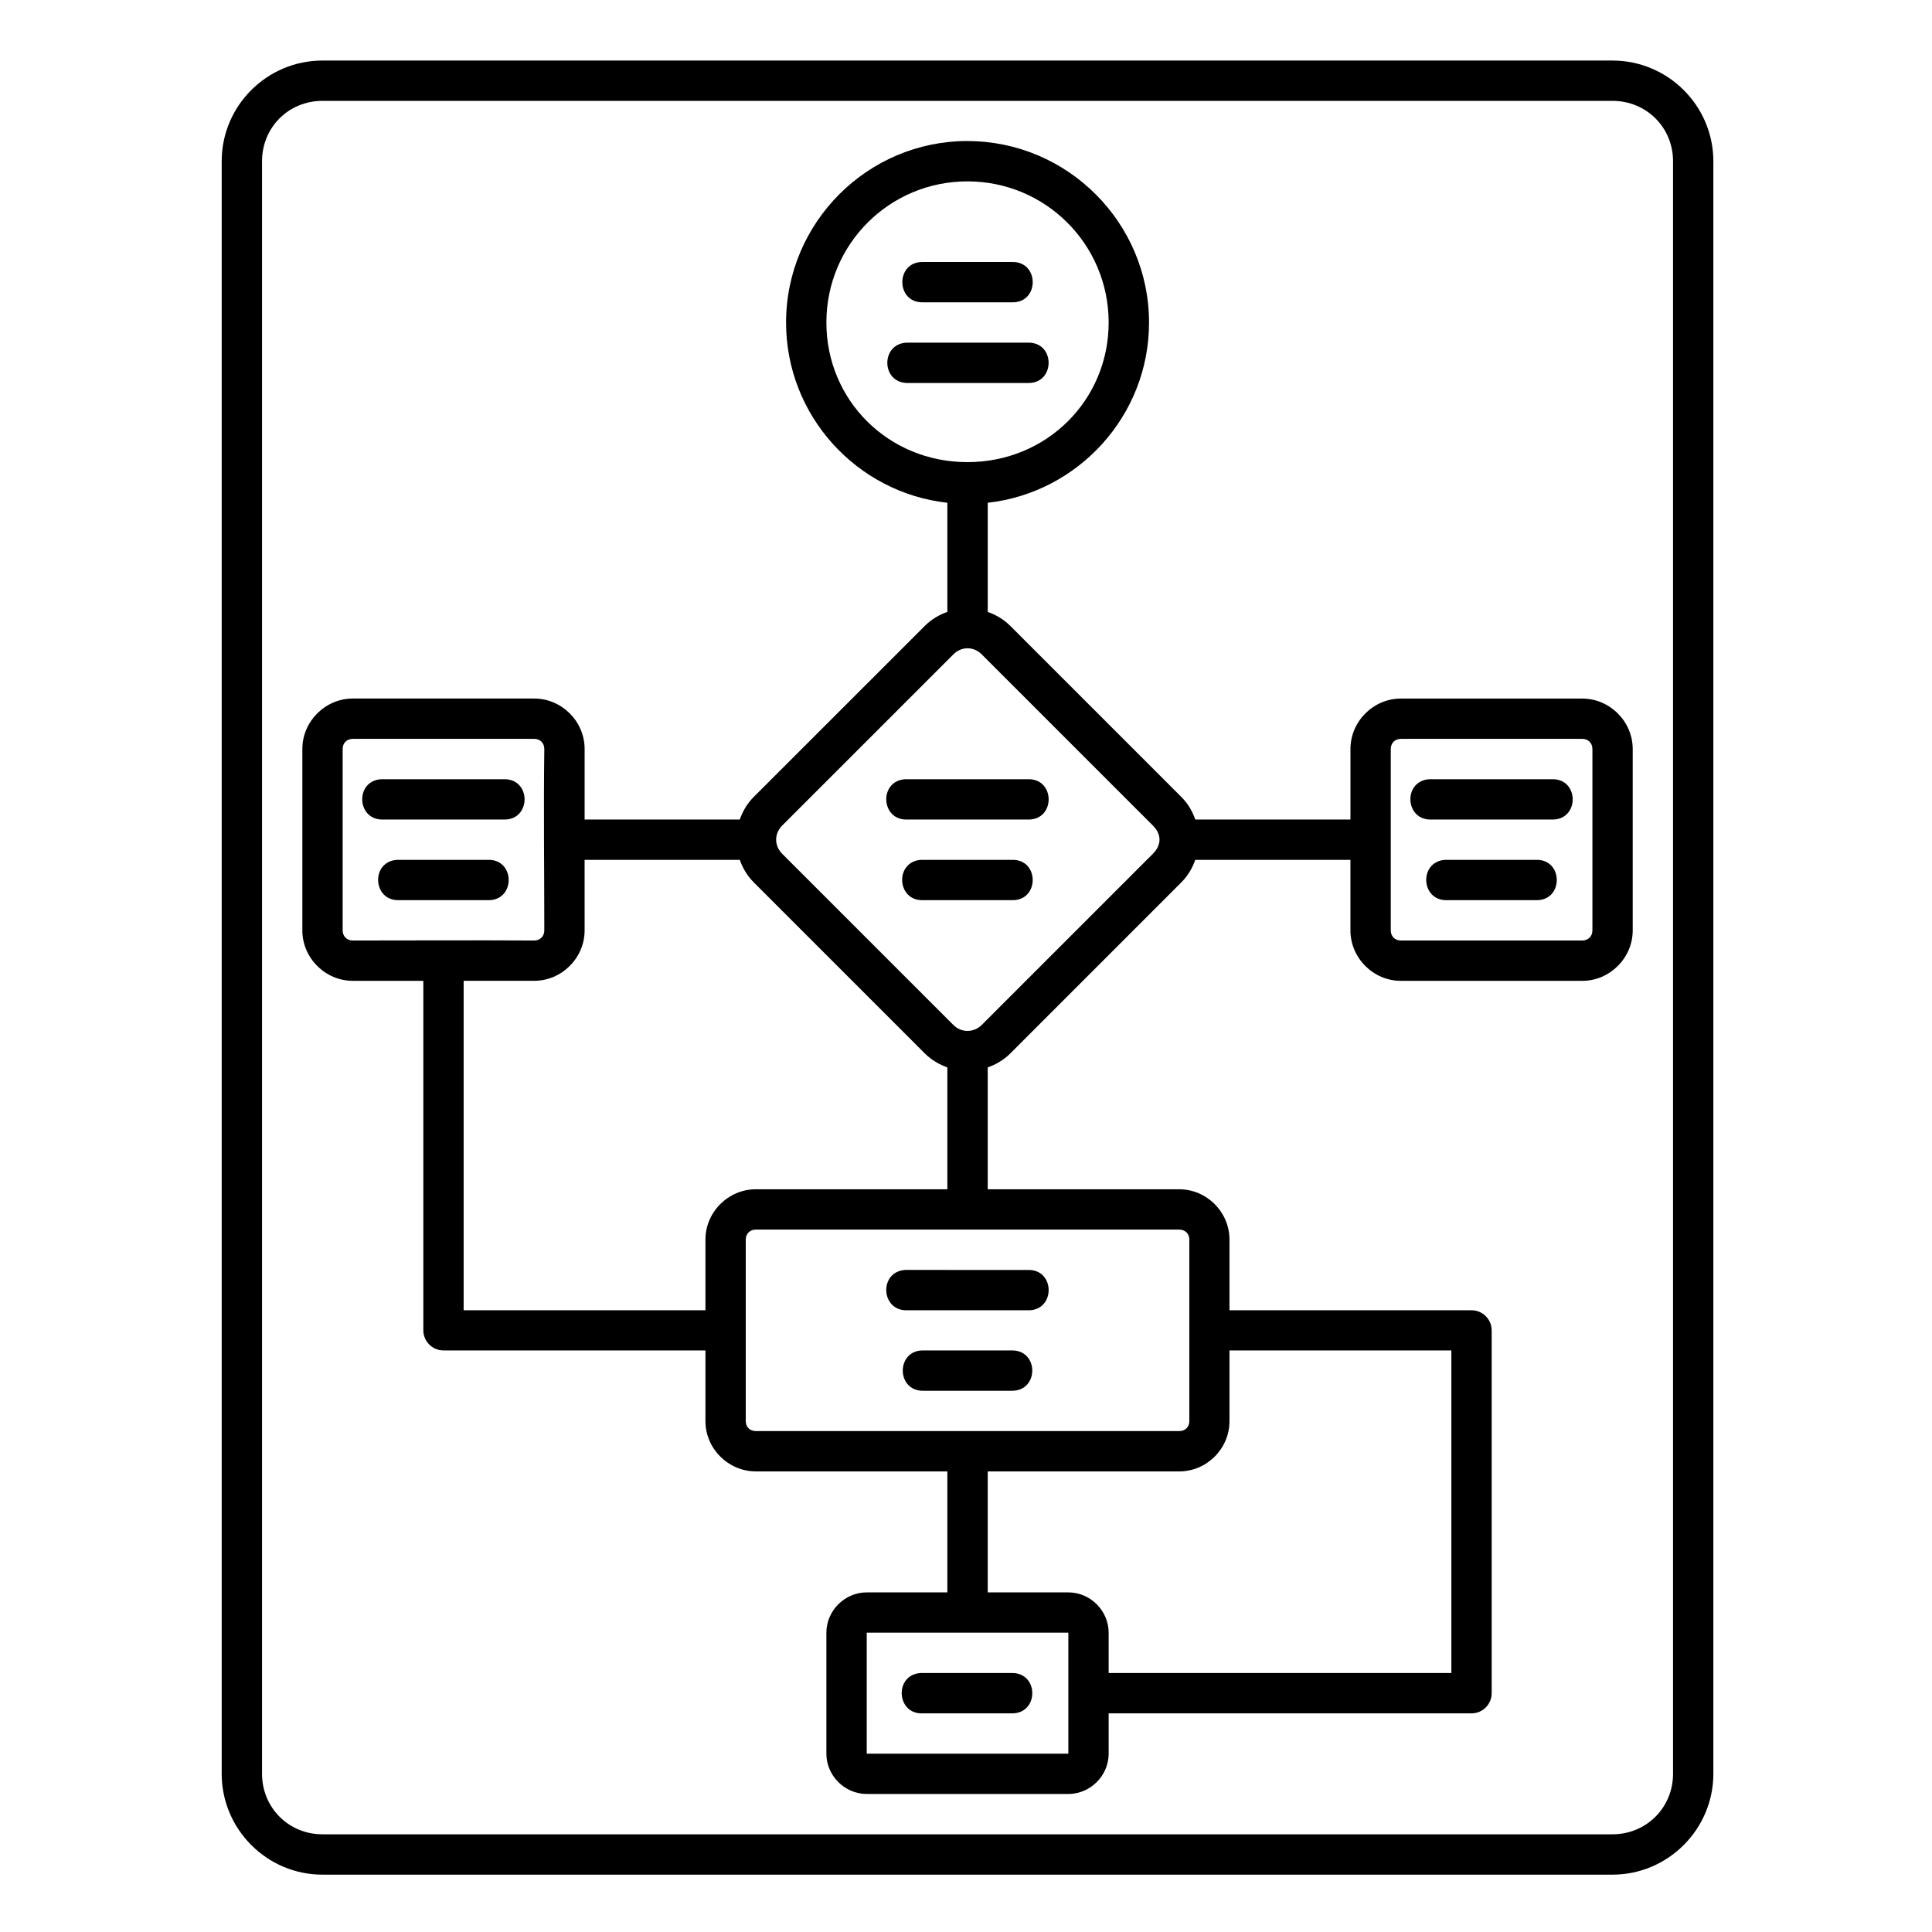 <?xml version="1.0" encoding="UTF-8"?> <svg xmlns:dc="http://purl.org/dc/elements/1.1/" xmlns:cc="http://creativecommons.org/ns#" xmlns:rdf="http://www.w3.org/1999/02/22-rdf-syntax-ns#" xmlns:svg="http://www.w3.org/2000/svg" xmlns="http://www.w3.org/2000/svg" xmlns:sodipodi="http://sodipodi.sourceforge.net/DTD/sodipodi-0.dtd" xmlns:inkscape="http://www.inkscape.org/namespaces/inkscape" height="100px" width="100px" fill="#000000" viewBox="0 0 25.4 25.4" x="0px" y="0px"> <g transform="translate(0,-271.6)"> <path style="color:#000000;font-style:normal;font-variant:normal;font-weight:normal;font-stretch:normal;font-size:medium;line-height:normal;font-family:sans-serif;font-variant-ligatures:normal;font-variant-position:normal;font-variant-caps:normal;font-variant-numeric:normal;font-variant-alternates:normal;font-feature-settings:normal;text-indent:0;text-align:start;text-decoration:none;text-decoration-line:none;text-decoration-style:solid;text-decoration-color:#000000;letter-spacing:normal;word-spacing:normal;text-transform:none;writing-mode:lr-tb;direction:ltr;text-orientation:mixed;dominant-baseline:auto;baseline-shift:baseline;text-anchor:start;white-space:normal;shape-padding:0;clip-rule:nonzero;display:inline;overflow:visible;visibility:visible;opacity:1;isolation:auto;mix-blend-mode:normal;color-interpolation:sRGB;color-interpolation-filters:linearRGB;solid-color:#000000;solid-opacity:1;vector-effect:none;fill:#000000;fill-opacity:1;fill-rule:nonzero;stroke:none;stroke-width:2;stroke-linecap:round;stroke-linejoin:round;stroke-miterlimit:4;stroke-dasharray:none;stroke-dashoffset:0;stroke-opacity:1;paint-order:markers fill stroke;color-rendering:auto;image-rendering:auto;shape-rendering:auto;text-rendering:auto;enable-background:accumulate" d="m 15.996,3.004 c -2.753,0 -4.998,2.243 -4.998,4.996 v 79.998 c 0,2.753 2.245,5.006 4.998,5.006 h 64.002 c 2.753,0 5.004,-2.253 5.004,-5.006 V 8 c 0,-2.753 -2.251,-4.996 -5.004,-4.996 z m 0,2 h 64.002 c 1.679,0 3.004,1.317 3.004,2.996 v 79.998 c 0,1.679 -1.325,3.004 -3.004,3.004 H 15.996 C 14.317,91.002 13,89.677 13,87.998 V 8 c 0,-1.679 1.317,-2.996 2.996,-2.996 z m 32,1.992 c -4.959,0 -8.998,4.047 -8.998,9.006 0,4.622 3.51,8.443 8.002,8.941 v 5.402 c -2.3e-5,0.004 -2.3e-5,0.008 0,0.012 -0.409,0.143 -0.793,0.369 -1.117,0.693 l -8.488,8.486 c -0.325,0.325 -0.55,0.712 -0.693,1.121 -0.005,-3.1e-5 -0.009,-3.1e-5 -0.014,0 h -7.684 v -3.5 c 0,-1.368 -1.134,-2.502 -2.502,-2.502 h -9 C 16.134,34.656 15,35.791 15,37.158 v 9 c 0,1.368 1.134,2.502 2.502,2.502 h 3.5 V 66 c 0.002,0.549 0.447,0.994 0.996,0.996 h 13 v 3.508 c 0,1.368 1.134,2.494 2.502,2.494 H 47 V 79 h -4 c -1.091,0 -2.002,0.909 -2.002,2 v 6.002 c 0,1.091 0.911,2 2.002,2 h 10.002 c 1.091,0 2,-0.909 2,-2 v -2 H 73 c 0.555,0.002 1.006,-0.449 1.004,-1.004 V 66 C 74.002,65.448 73.552,65.002 73,65.004 H 60.996 v -3.506 c 0,-1.368 -1.126,-2.496 -2.494,-2.496 h -9.5 v -6.047 c 0.408,-0.143 0.795,-0.367 1.119,-0.691 l 8.486,-8.488 c 0.324,-0.324 0.548,-0.709 0.691,-1.117 h 7.699 v 3.5 c 0,1.368 1.134,2.502 2.502,2.502 h 8.998 c 1.368,0 2.504,-1.134 2.504,-2.502 v -9 c 0,-1.368 -1.136,-2.502 -2.504,-2.502 H 69.5 c -1.368,0 -2.502,1.134 -2.502,2.502 v 3.5 h -7.697 c -0.143,-0.409 -0.368,-0.796 -0.693,-1.121 l -8.486,-8.486 c -0.324,-0.324 -0.711,-0.55 -1.119,-0.693 2.3e-5,-0.004 2.3e-5,-0.008 0,-0.012 v -5.404 c 4.489,-0.502 8.002,-4.321 8.002,-8.939 0,-4.959 -4.049,-9.006 -9.008,-9.006 z m 0,2.002 c 3.878,0 7.006,3.126 7.006,7.004 0,3.835 -3.061,6.924 -7.005,6.925 -3.944,9.38e-4 -6.999,-3.089 -6.999,-6.925 0,-3.878 3.12,-7.004 6.998,-7.004 z m -2.207,4 c -1.364,-0.031 -1.364,2.031 0,2 h 4.422 c 1.364,0.031 1.364,-2.031 0,-2 z M 45,17 c -1.305,0.028 -1.305,1.972 0,2 h 6.002 c 1.362,0.029 1.362,-2.029 0,-2 z m 3.002,15.162 c 0.251,0 0.501,0.101 0.703,0.303 l 8.488,8.488 c 0.473,0.473 0.411,0.997 0,1.408 l -8.488,8.488 c -0.38,0.38 -1,0.409 -1.408,0 l -8.488,-8.488 c -0.404,-0.404 -0.404,-1.004 0,-1.408 l 8.488,-8.488 c 0.202,-0.202 0.454,-0.303 0.705,-0.303 z m -30.5,4.494 h 9 c 0.294,0 0.502,0.207 0.502,0.502 -0.04,3.052 0,5.963 0,9 0,0.294 -0.208,0.502 -0.502,0.502 -3.02,-0.017 -5.983,0 -9,0 C 17.208,46.66 17,46.452 17,46.158 v -9 c 0,-0.294 0.208,-0.502 0.502,-0.502 z m 51.998,0 h 8.998 c 0.294,0 0.504,0.207 0.504,0.502 v 9 c 0,0.294 -0.21,0.502 -0.504,0.502 H 69.5 c -0.294,0 -0.502,-0.208 -0.502,-0.502 v -9 c 0,-0.294 0.208,-0.502 0.502,-0.502 z m -50.602,2.002 c -1.303,0.096 -1.202,2.039 0.104,2 h 6 c 1.364,0.031 1.364,-2.031 0,-2 h -6 c -0.034,-0.002 -0.069,-0.002 -0.104,0 z m 25.998,0 c -1.303,0.096 -1.202,2.039 0.104,2 h 6.002 c 1.364,0.031 1.364,-2.031 0,-2 H 45 c -0.034,-0.002 -0.069,-0.002 -0.104,0 z m 26.006,0 c -1.302,0.092 -1.209,2.033 0.096,2 H 77 c 1.364,0.031 1.364,-2.031 0,-2 h -6.002 c -0.032,-0.002 -0.064,-0.002 -0.096,0 z m -51.215,4 c -1.303,0.096 -1.202,2.039 0.104,2 h 4.422 c 1.364,0.031 1.364,-2.031 0,-2 -1.504,-5e-6 -3.03,0 -4.525,0 z m 9.316,0 H 36.688 c 0.005,3.1e-5 0.009,3.1e-5 0.014,0 0.143,0.409 0.369,0.793 0.693,1.117 l 8.488,8.488 c 0.324,0.324 0.709,0.548 1.117,0.691 v 6.047 h -9.5 c -1.368,0 -2.502,1.128 -2.502,2.496 v 3.506 H 23.002 v -16.344 h 3.5 c 1.368,0 2.502,-1.134 2.502,-2.502 z m 16.682,0 c -1.303,0.096 -1.202,2.039 0.104,2 h 4.422 c 1.364,0.031 1.364,-2.031 0,-2 h -4.422 c -0.034,-0.002 -0.069,-0.002 -0.104,0 z m 26,0 c -1.303,0.096 -1.202,2.039 0.104,2 h 4.422 c 1.364,0.031 1.364,-2.031 0,-2 h -4.422 c -0.034,-0.002 -0.069,-0.002 -0.104,0 z M 37.5,61.002 h 21.002 c 0.294,0 0.502,0.202 0.502,0.496 v 9.006 c 0,0.294 -0.208,0.494 -0.502,0.494 H 37.5 c -0.294,0 -0.502,-0.2 -0.502,-0.494 v -9.006 c 0,-0.294 0.208,-0.496 0.502,-0.496 z m 7.4,2 c -0.001,6.64e-4 -0.003,0.001 -0.004,0.002 -1.303,0.096 -1.202,2.039 0.104,2 h 6.002 c 1.364,0.031 1.364,-2.031 0,-2 -2.03,-0.002 -4.079,0.004 -6.102,-0.002 z m 0.889,3.994 c -1.335,0 -1.335,2.002 0,2.002 h 4.422 c 1.335,0 1.335,-2.002 0,-2.002 z m 15.207,0 H 72.004 V 83 H 55.002 v -2 c 0,-1.091 -0.909,-2 -2,-2 h -4 v -6.002 h 9.5 c 1.368,0 2.494,-1.126 2.494,-2.494 z M 43,81 h 10.002 c -0.003,2.009 0,3.996 0,6.002 H 43 Z m 2.686,2 c -1.335,0.069 -1.231,2.071 0.104,2.002 h 4.422 c 1.335,0 1.335,-2.002 0,-2.002 -1.504,-5e-6 -3.03,0 -4.525,0 z" transform="matrix(0.265,0,0,0.265,0,271.6)"></path> </g> </svg> 